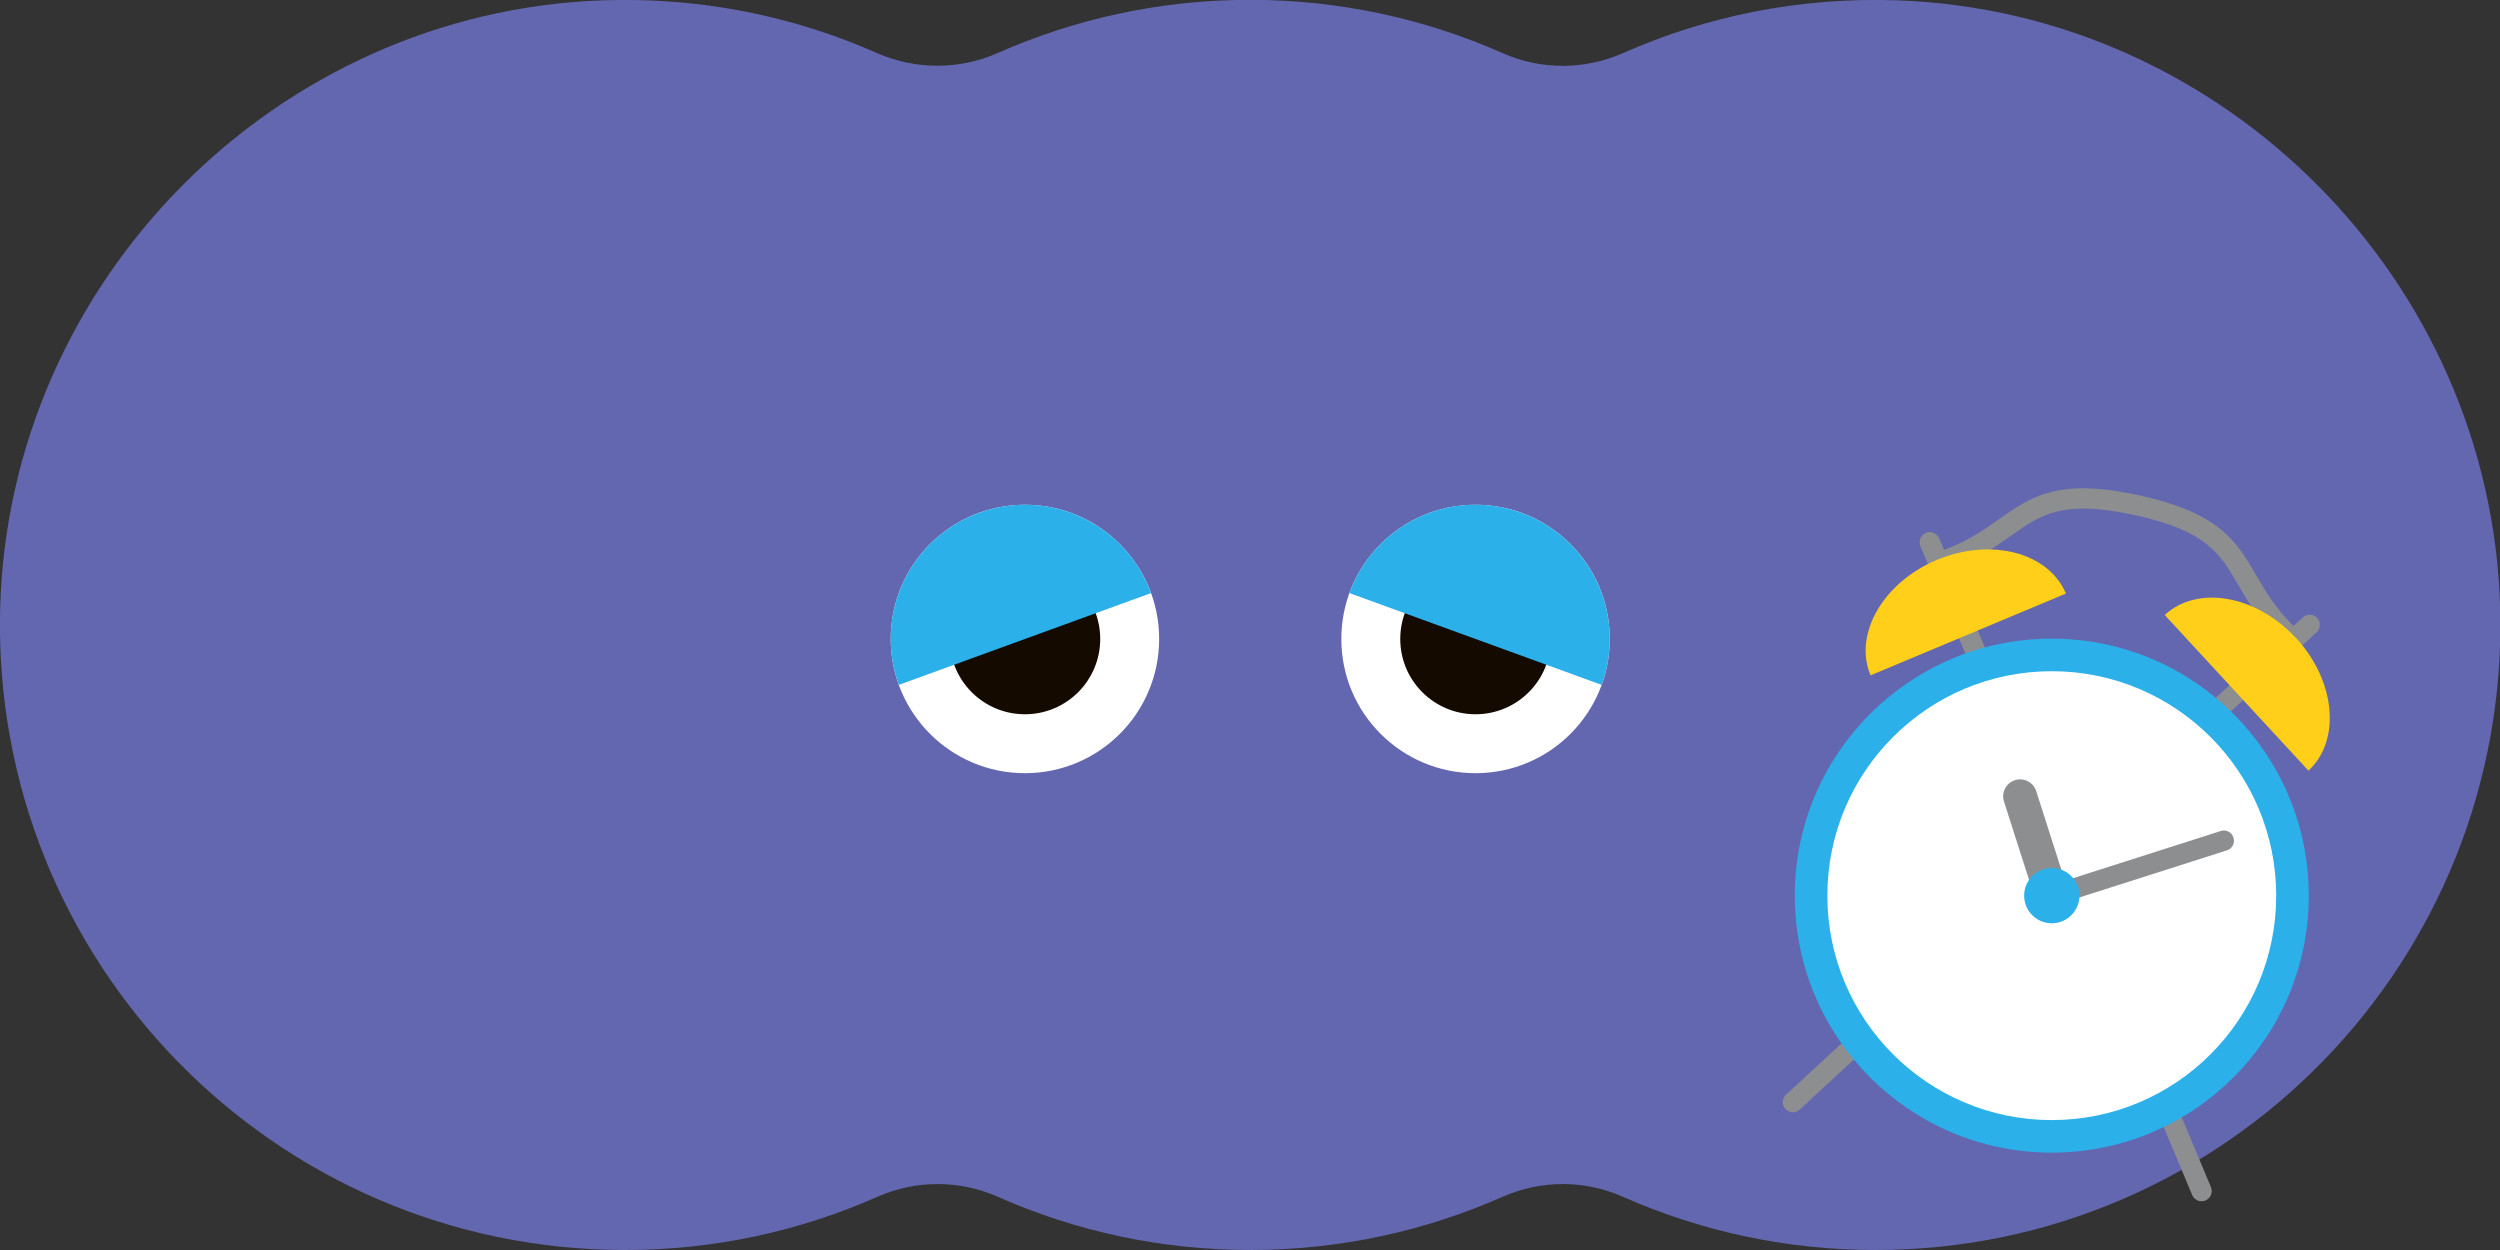 <?xml version="1.0" encoding="UTF-8"?>
<svg id="_レイヤー_2" data-name="レイヤー 2" xmlns="http://www.w3.org/2000/svg" viewBox="0 0 157.4 78.7">
  <rect x="0" y="0" width="157.4" height="78.7" fill="#333333" stroke="none"/>
  <defs>
    <style>
      .cls-1 {
        fill: #fff;
      }

      .cls-2 {
        fill: #ffcf19;
      }

      .cls-3 {
        fill: #8d8e90;
      }

      .cls-4 {
        fill: #140a00;
      }

      .cls-5 {
        fill: #6367b0;
      }

      .cls-6 {
        fill: #2bb0ea;
      }
    </style>
  </defs>
  <g id="_デザイン" data-name="デザイン">
    <g>
      <g>
        <path class="cls-5" d="M119.43,.02c-6.15-.21-12,1-17.24,3.32-2.42,1.07-5.17,1.08-7.6,0-4.86-2.15-10.23-3.35-15.89-3.35s-11.03,1.2-15.89,3.35c-2.42,1.07-5.17,1.06-7.6,0C49.97,1.02,44.13-.19,37.97,.02,17.35,.73,.55,17.69,.01,38.31c-.57,22.21,17.26,40.39,39.34,40.39,5.66,0,11.03-1.2,15.89-3.35,2.42-1.07,5.16-1.07,7.58,0,4.86,2.15,10.23,3.35,15.89,3.35s11.03-1.2,15.89-3.35c2.42-1.07,5.16-1.07,7.58,0,4.86,2.15,10.23,3.35,15.89,3.35,22.08,0,39.91-18.19,39.34-40.4C156.86,17.68,140.05,.73,119.43,.02Z"/>
        <g>
          <g>
            <circle class="cls-1" cx="92.9" cy="40.23" r="8.45"/>
            <circle class="cls-4" cx="92.9" cy="40.23" r="4.74"/>
          </g>
          <path class="cls-6" d="M95.79,32.29c-4.38-1.6-9.23,.66-10.83,5.05l15.88,5.78c1.6-4.38-.67-9.23-5.05-10.83Z"/>
        </g>
        <g>
          <g>
            <circle class="cls-1" cx="64.53" cy="40.23" r="8.45"/>
            <circle class="cls-4" cx="64.53" cy="40.23" r="4.74"/>
          </g>
          <path class="cls-6" d="M61.64,32.29c-4.38,1.6-6.65,6.44-5.05,10.83l15.88-5.78c-1.6-4.38-6.44-6.65-10.83-5.05Z"/>
        </g>
      </g>
      <g>
        <g>
          <path class="cls-3" d="M143.92,40.48c-.17,0-.33-.06-.46-.19-1.27-1.28-1.95-2.45-2.55-3.48-1.15-1.97-1.99-3.4-6.51-4.38-4.54-.99-5.89-.04-7.76,1.28-.98,.69-2.08,1.47-3.77,2.11-.33,.13-.7-.04-.83-.37-.13-.33,.04-.7,.37-.83,1.54-.58,2.53-1.28,3.49-1.96,1.98-1.39,3.68-2.59,8.76-1.48,5.09,1.11,6.15,2.91,7.36,4.99,.59,1.01,1.2,2.06,2.36,3.23,.25,.25,.25,.66,0,.91-.12,.12-.29,.18-.45,.18Z"/>
          <g>
            <g>
              <path class="cls-3" d="M112.88,70.03c-.17,0-.34-.07-.47-.21-.24-.26-.22-.66,.04-.9l32.54-30.05c.26-.24,.67-.22,.9,.04,.24,.26,.22,.66-.04,.9l-32.54,30.05c-.12,.11-.28,.17-.43,.17Z"/>
              <path class="cls-2" d="M144.55,40.17c-2.5-2.71-6.2-3.35-8.26-1.45l9.05,9.8c2.06-1.91,1.71-5.65-.78-8.35Z"/>
            </g>
            <g>
              <path class="cls-3" d="M138.61,75.63c-.25,0-.49-.15-.59-.39l-17.11-40.85c-.14-.33,.02-.7,.34-.84,.33-.14,.7,.02,.84,.34l17.11,40.85c.14,.33-.02,.7-.34,.84-.08,.03-.16,.05-.25,.05Z"/>
              <path class="cls-2" d="M121.95,35.25c3.4-1.42,7.03-.47,8.12,2.12l-12.3,5.15c-1.09-2.59,.79-5.85,4.18-7.27Z"/>
            </g>
          </g>
        </g>
        <g>
          <circle class="cls-6" cx="129.18" cy="56.39" r="16.18"/>
          <circle class="cls-1" cx="129.18" cy="56.39" r="14.13"/>
        </g>
        <path class="cls-3" d="M129.18,57.03c-.27,0-.52-.17-.61-.45-.11-.34,.08-.7,.42-.8l10.83-3.46c.34-.11,.7,.08,.8,.42,.11,.34-.08,.7-.42,.8l-10.83,3.46c-.06,.02-.13,.03-.2,.03Z"/>
        <path class="cls-3" d="M129.18,57.45c-.45,0-.87-.29-1.01-.74l-2-6.25c-.18-.56,.13-1.16,.69-1.34,.56-.18,1.16,.13,1.34,.69l2,6.25c.18,.56-.13,1.16-.69,1.34-.11,.03-.22,.05-.32,.05Z"/>
        <circle class="cls-6" cx="129.18" cy="56.39" r="1.74"/>
      </g>
    </g>
  </g>
</svg>